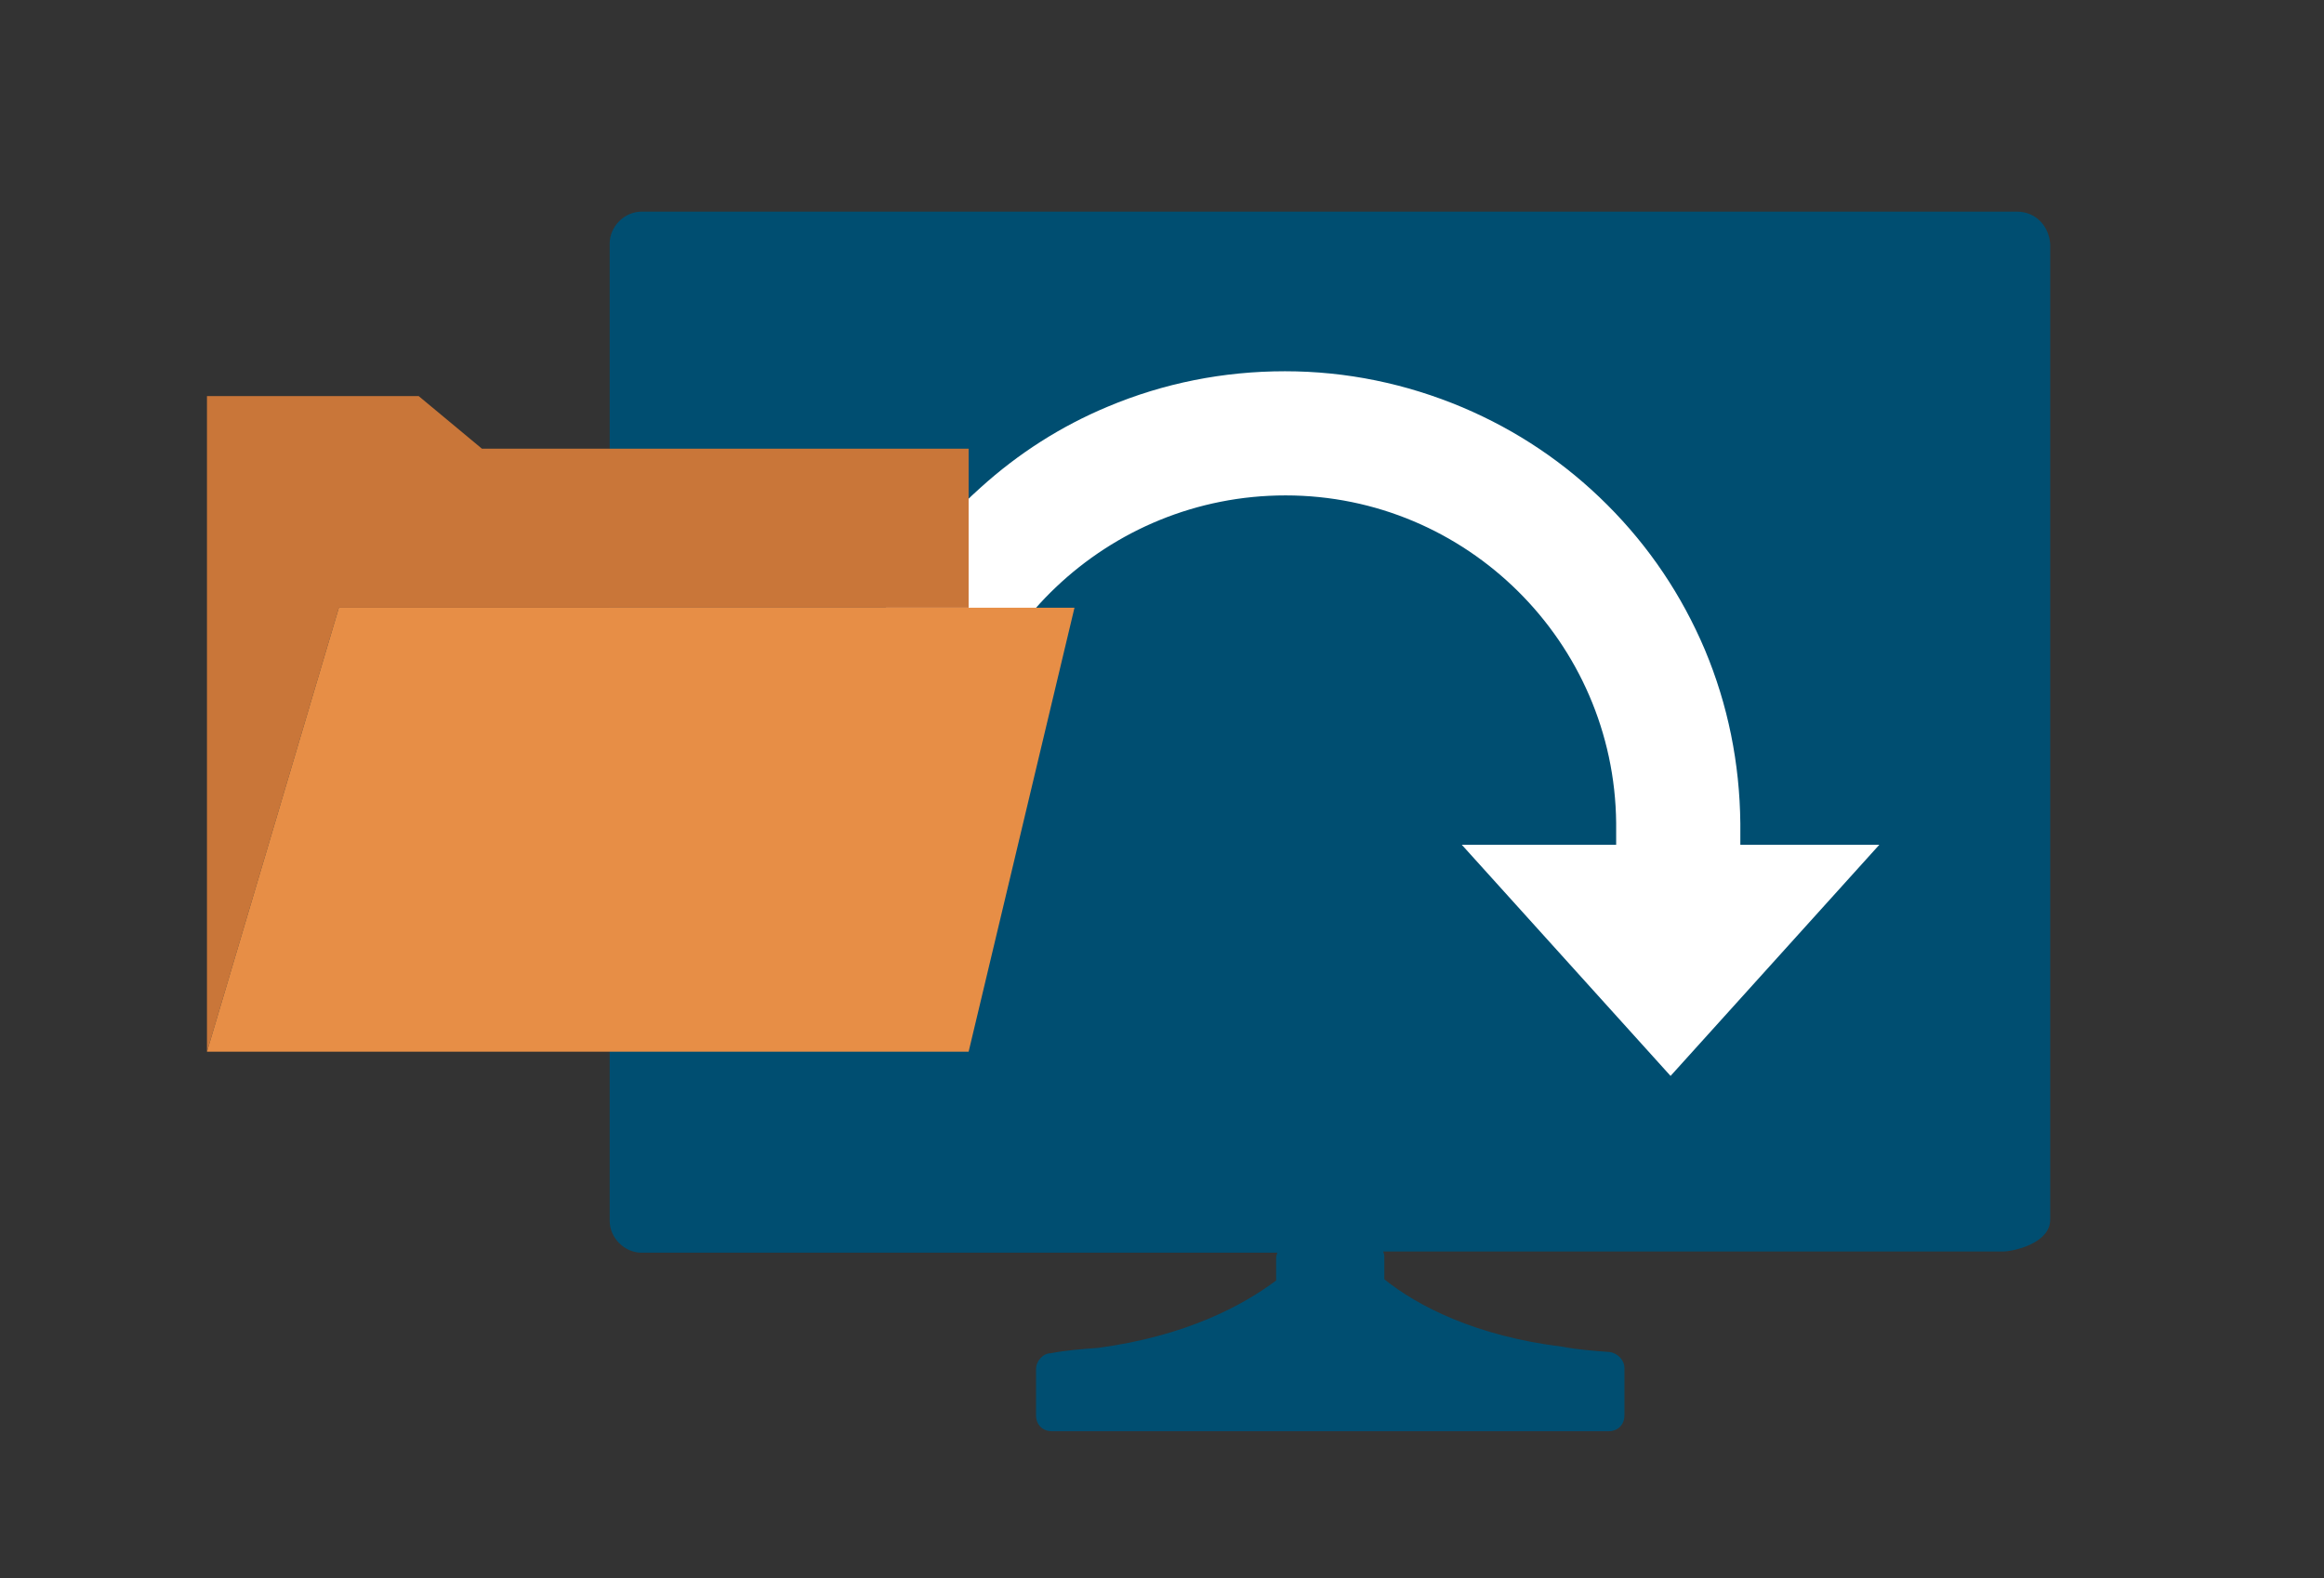 <?xml version="1.0" encoding="utf-8"?>
<!-- Generator: Adobe Illustrator 28.2.0, SVG Export Plug-In . SVG Version: 6.00 Build 0)  -->
<svg version="1.1" id="Layer_1" xmlns="http://www.w3.org/2000/svg" xmlns:xlink="http://www.w3.org/1999/xlink" x="0px" y="0px"
	 viewBox="0 0 393 267" enable-background="new 0 0 393 267" xml:space="preserve">
<rect x="0" y="0" width="393" height="267" fill="#333333" stroke="none"/>
<path fill="#004E71" d="M341.1,35.8H108.5c-2.9,0-5.4,2.5-5.4,5.4v165.3c0,2.9,2.5,5.4,5.4,5.4H216c0,0.2-0.2,0.4-0.2,0.9v3.8
	c-5.6,4.2-15.2,9.4-30.1,11.4c-2.7,0.2-5.4,0.4-8,0.9c-1.3,0-2.5,1.3-2.5,2.7v7.8c0,1.6,1.1,2.7,2.7,2.7H272c1.6,0,2.7-1.1,2.7-2.7
	v-8c0-1.3-1.1-2.5-2.5-2.7c-2.7-0.2-5.4-0.4-8-0.9c-14.7-1.8-24.5-6.9-30.1-11.4v-3.8c0-0.2,0-0.4-0.2-0.9h104.8c1.6,0,8-1.3,8-5.4
	v-165C346.5,38.2,344.2,35.8,341.1,35.8z"/>
<path fill="#FFFFFF" d="M161.2,137.1c1.4-29.6,26.1-53.3,56.2-53.3c30.6,0,55.6,24.8,55.9,55.4l0,3.7l-26.1,0l35.3,39.1l35.3-39.1
	l-23.5,0l0-3.6c-0.1-10.2-2.1-20.1-6-29.4c-3.9-9.2-9.4-17.4-16.5-24.5c-7.1-7.1-15.3-12.6-24.5-16.5c-9.5-4-19.6-6.1-30-6.1
	c-10.4,0-20.5,2-30,6c-7.9,3.3-15.1,7.9-21.5,13.7c-1,0.9-2,1.8-2.9,2.8c-7.1,7.1-12.6,15.3-16.5,24.5c-4,9.5-6.1,19.6-6.1,30
	c0,3.1,0.2,6.3,0.6,9.4L161.2,137.1z"/>
<polygon fill="#C97639" points="35,67 70.8,67 81.5,75.9 163.8,75.9 163.8,102.8 57.3,102.8 35,177.9 "/>
<polygon fill="#E78E46" points="57.3,102.8 181.7,102.8 163.8,177.9 35,177.9 "/>
</svg>
